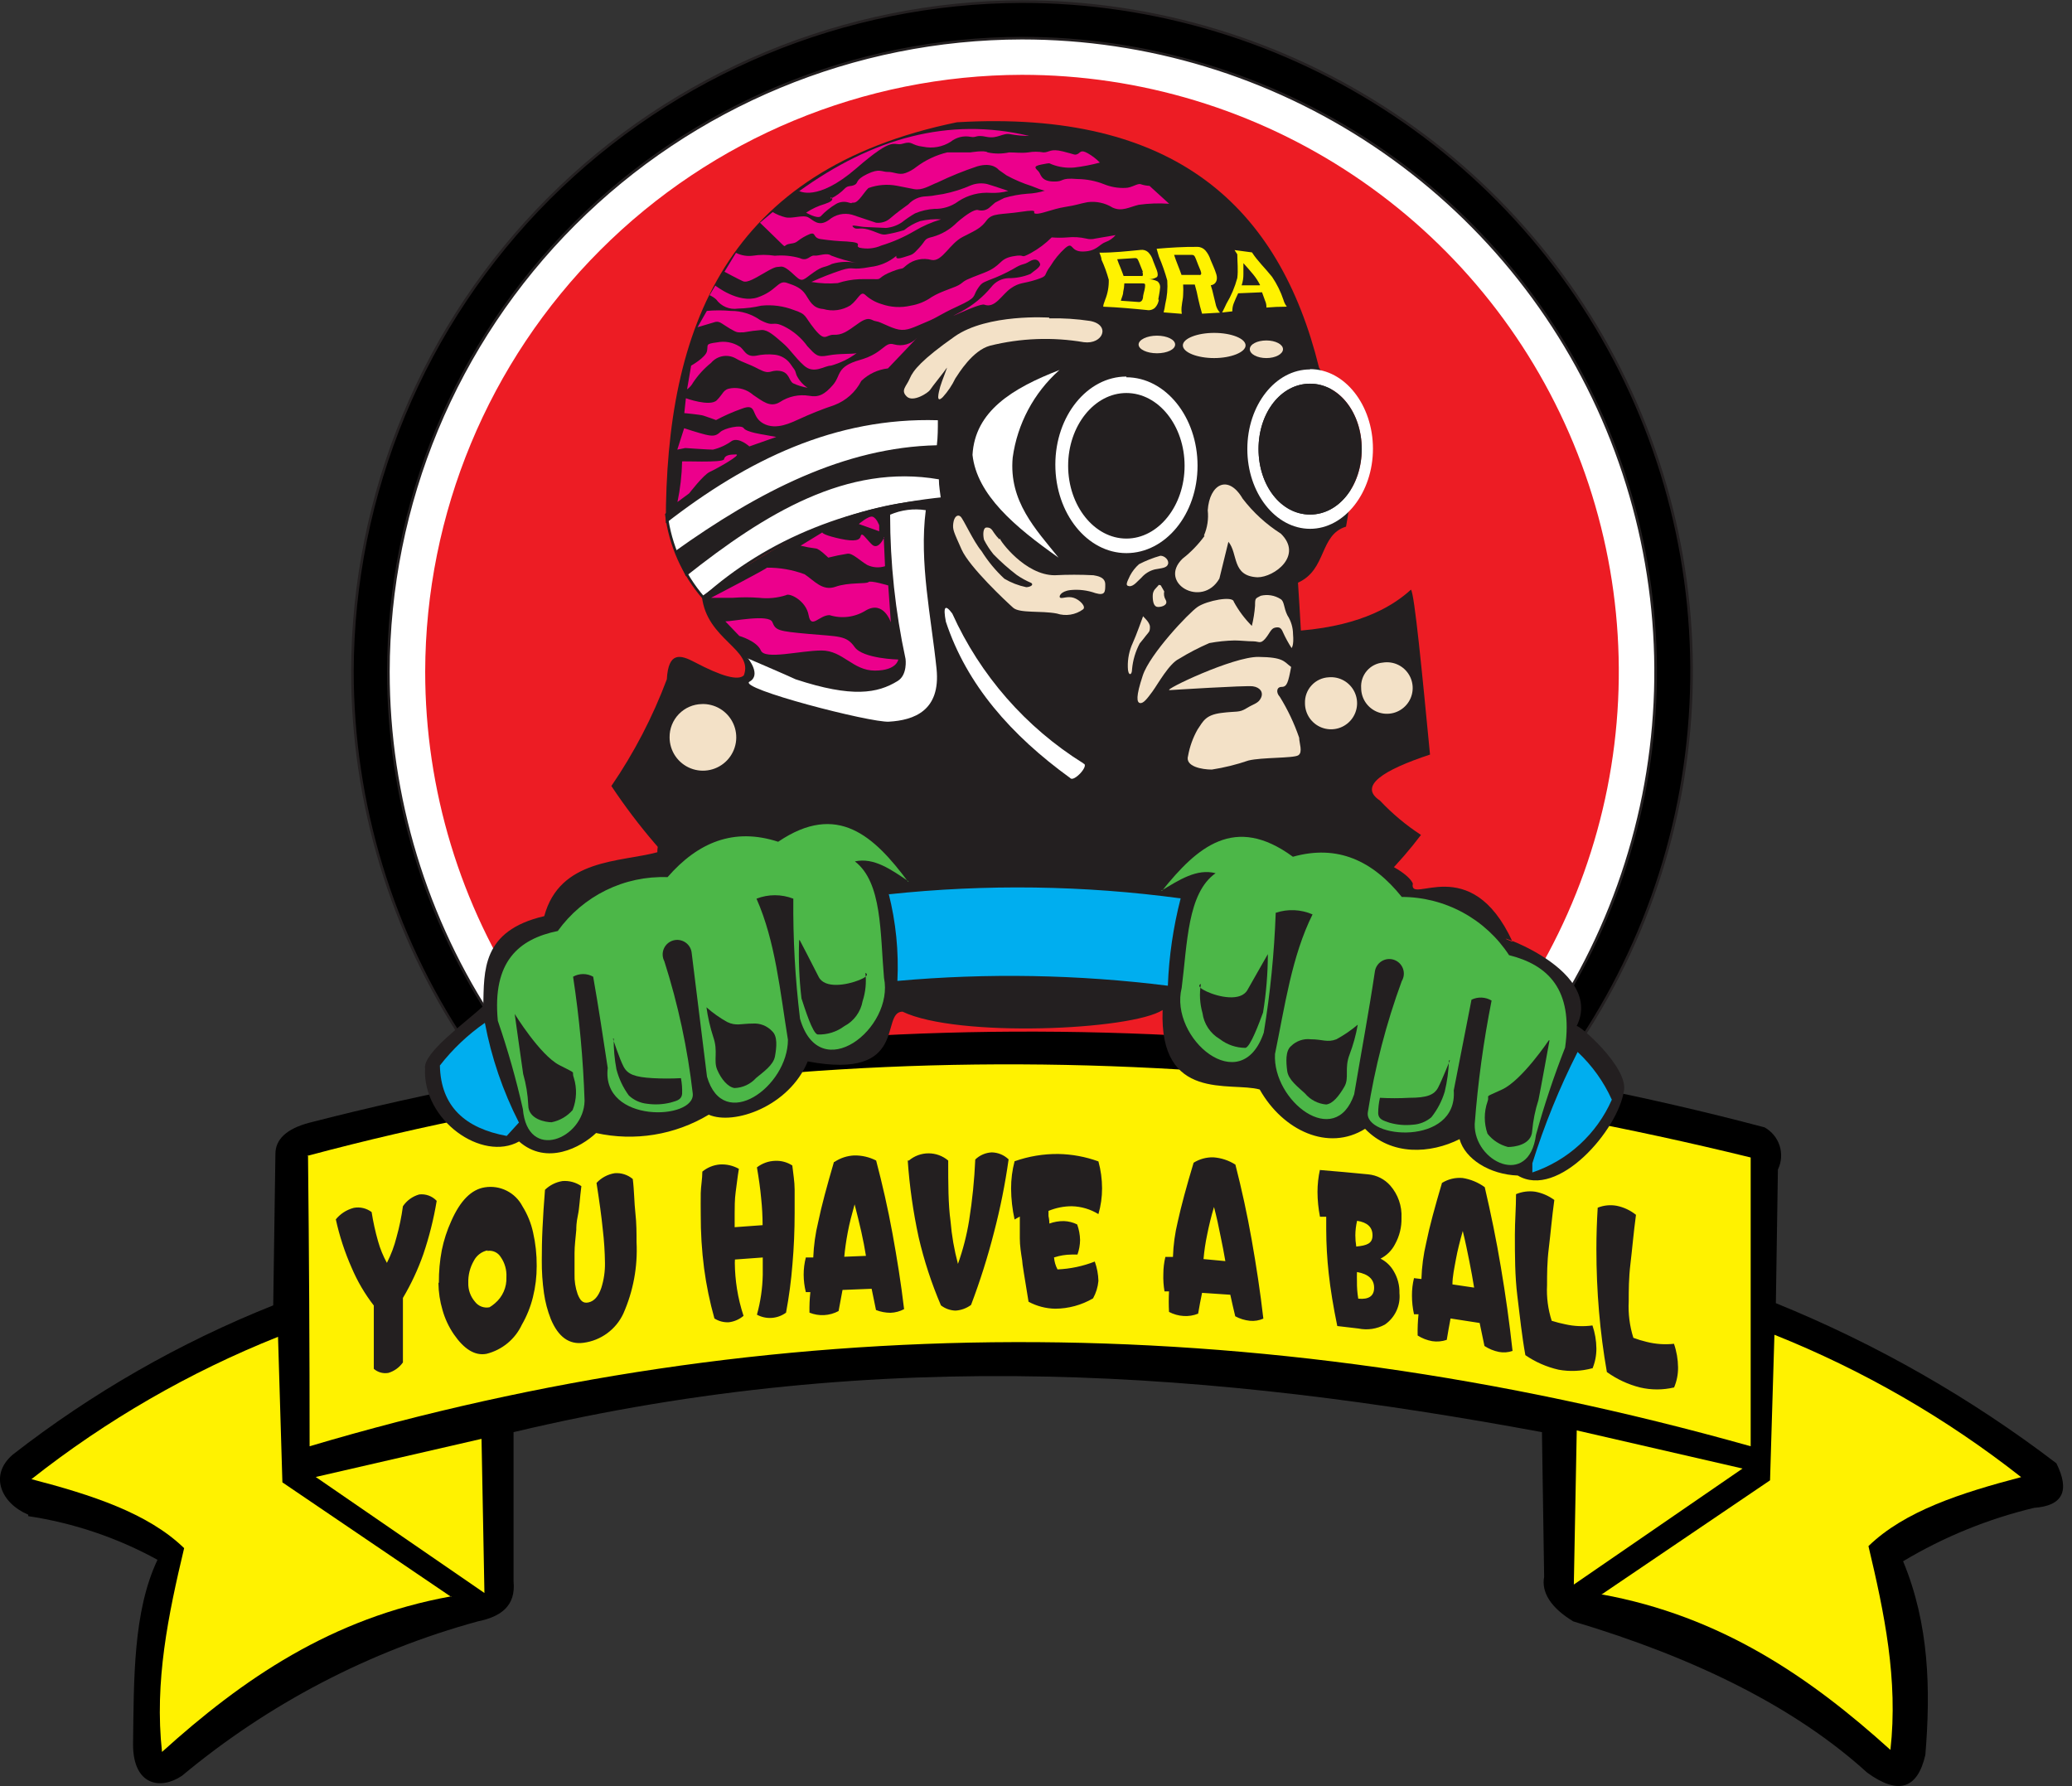 <svg xmlns="http://www.w3.org/2000/svg" width="174" height="150" viewBox="0 0 174 150" fill="none"><rect x="0" y="0" width="174" height="150" fill="#333333" stroke="none"/><g clip-path="url(#clip0_81_550)"><path d="M85.824 0.135C96.946 0.135 107.817 3.432 117.064 9.611C126.311 15.79 133.518 24.572 137.774 34.846C142.03 45.121 143.144 56.427 140.974 67.335C138.804 78.242 133.449 88.261 125.585 96.125C117.721 103.989 107.702 109.345 96.794 111.514C85.887 113.684 74.581 112.57 64.306 108.315C54.031 104.059 45.249 96.851 39.071 87.605C32.892 78.358 29.594 67.486 29.594 56.365C29.636 41.464 35.574 27.186 46.11 16.65C56.646 6.114 70.924 0.176 85.824 0.135ZM85.824 3.203C96.349 3.203 106.636 6.323 115.387 12.17C124.137 18.017 130.957 26.328 134.985 36.051C139.012 45.774 140.066 56.473 138.013 66.794C135.96 77.116 130.892 86.598 123.45 94.039C116.008 101.481 106.527 106.549 96.205 108.602C85.883 110.655 75.184 109.601 65.462 105.574C55.739 101.547 47.428 94.726 41.581 85.976C35.734 77.225 32.614 66.938 32.614 56.414C32.639 42.309 38.254 28.79 48.227 18.816C58.201 8.843 71.72 3.229 85.824 3.203Z" fill="white"></path><path fill-rule="evenodd" clip-rule="evenodd" d="M85.824 0.135C96.946 0.135 107.817 3.432 117.064 9.611C126.311 15.79 133.518 24.572 137.774 34.846C142.03 45.121 143.144 56.427 140.974 67.335C138.804 78.242 133.449 88.261 125.585 96.125C117.721 103.989 107.702 109.345 96.794 111.514C85.887 113.684 74.581 112.57 64.306 108.315C54.031 104.059 45.249 96.851 39.071 87.605C32.892 78.358 29.594 67.486 29.594 56.365C29.636 41.464 35.574 27.186 46.11 16.65C56.646 6.114 70.924 0.176 85.824 0.135ZM85.824 3.203C96.349 3.203 106.636 6.323 115.387 12.17C124.137 18.017 130.957 26.328 134.985 36.051C139.012 45.774 140.066 56.473 138.013 66.794C135.96 77.116 130.892 86.598 123.45 94.039C116.008 101.481 106.527 106.549 96.205 108.602C85.883 110.655 75.184 109.601 65.462 105.574C55.739 101.547 47.428 94.726 41.581 85.976C35.734 77.225 32.614 66.938 32.614 56.414C32.639 42.309 38.254 28.79 48.227 18.816C58.201 8.843 71.72 3.229 85.824 3.203Z" fill="black" stroke="#231F20" stroke-width="0.22" stroke-miterlimit="10"></path><path fill-rule="evenodd" clip-rule="evenodd" d="M85.824 6.283C95.737 6.283 105.427 9.223 113.669 14.73C121.91 20.237 128.334 28.064 132.127 37.222C135.921 46.38 136.913 56.457 134.979 66.179C133.046 75.901 128.272 84.831 121.263 91.84C114.254 98.849 105.324 103.623 95.602 105.557C85.88 107.49 75.803 106.498 66.645 102.705C57.487 98.911 49.66 92.487 44.153 84.246C38.646 76.004 35.706 66.314 35.706 56.401C35.735 43.118 41.025 30.387 50.418 20.995C59.81 11.602 72.541 6.312 85.824 6.283Z" fill="#ED1C24"></path><path fill-rule="evenodd" clip-rule="evenodd" d="M2.372 127.202C0.11 126.261 -0.953 123.89 1.076 122.154C7.738 116.967 15.101 112.749 22.944 109.624L23.128 96.912C23.128 95.689 24.044 94.809 25.939 94.296C66.046 83.954 108.137 84.084 148.179 94.674C148.784 95.009 149.239 95.563 149.448 96.223C149.657 96.882 149.605 97.597 149.303 98.219L149.132 109.441C157.547 112.856 165.468 117.378 172.688 122.887C173.845 125.21 173.221 126.457 170.817 126.628C166.944 127.556 163.234 129.069 159.816 131.114C162.004 136.383 162.138 141.859 161.686 147.372C161.026 150.257 159.4 150.758 156.797 148.863C150.782 143.399 142.421 139.243 132.116 136.163C130.234 135.026 129.427 133.718 129.672 132.422L129.488 120.271C102.339 115.247 74.334 112.852 43.126 120.271V132.789C43.334 134.855 42.075 135.771 40.131 136.163C31.015 138.657 22.54 143.08 15.28 149.132C13.459 150.355 11.185 149.927 11.173 146.516C11.246 140.954 11.173 135.331 13.226 130.992C9.853 129.139 6.178 127.897 2.372 127.325" fill="black"></path><path fill-rule="evenodd" clip-rule="evenodd" d="M132.41 120.125L146.333 123.327L132.165 133.07" fill="#FFF200"></path><path fill-rule="evenodd" clip-rule="evenodd" d="M134.463 133.926L148.643 124.318L149.01 112.094C156.452 115.068 163.429 119.094 169.729 124.049C164.705 125.369 159.95 126.885 156.907 129.843C158.239 135.441 159.412 141.064 158.752 146.956C151.993 140.844 144.511 135.71 134.463 133.889" fill="#FFF200"></path><path fill-rule="evenodd" clip-rule="evenodd" d="M40.437 120.834L26.514 124.036L40.681 133.779" fill="#FFF200"></path><path fill-rule="evenodd" clip-rule="evenodd" d="M37.894 134.109L23.715 124.489L23.348 112.265C15.906 115.232 8.931 119.259 2.64 124.22C7.652 125.528 12.419 127.056 15.463 130.014C14.131 135.613 12.957 141.223 13.605 147.127C20.365 141.015 27.846 135.869 37.894 134.06" fill="#FFF200"></path><path fill-rule="evenodd" clip-rule="evenodd" d="M25.805 97.07C65.239 86.521 105.7 87.083 147.017 97.205V121.457C104.943 109.612 64.64 109.979 26 121.457C26 113.308 25.956 105.159 25.866 97.009" fill="#FFF200"></path><path fill-rule="evenodd" clip-rule="evenodd" d="M114.001 36.892C114.257 39.08 113.793 41.048 112.693 41.892L112.142 40.082L111.336 32.638C112.115 33.05 112.771 33.66 113.239 34.407C113.707 35.154 113.97 36.011 114.001 36.892Z" fill="#231F20"></path><path fill-rule="evenodd" clip-rule="evenodd" d="M80.067 33.885C71.254 34.227 63.051 36.672 55.961 43.212C56.285 45.799 57.37 48.233 59.078 50.204C64.522 45.314 71.518 42.507 80.067 41.781V33.885Z" fill="white"></path><path d="M80.067 33.885C71.254 34.227 63.051 36.672 55.961 43.212C56.285 45.799 57.37 48.233 59.078 50.204C64.522 45.314 71.518 42.507 80.067 41.781V33.885Z" stroke="#231F20" stroke-width="0.22" stroke-miterlimit="10"></path><path fill-rule="evenodd" clip-rule="evenodd" d="M110.761 30.841C107.436 17.395 98.708 9.192 80.36 10.268C60.985 14.253 55.912 27.48 55.912 43.945C62.758 38.615 70.141 35.034 78.759 35.291C78.759 36 78.759 36.696 78.673 37.393C70.899 37.564 63.687 41.292 56.67 46.304L57.599 48.395C64.286 43.09 71.143 38.921 78.844 40.254C78.844 40.816 78.954 41.366 79.016 41.928C71.583 42.148 65.093 45.595 58.944 50.082C59.335 53.749 63.308 54.507 62.464 56.719C61.984 57.175 60.614 56.809 58.357 55.619C57.135 54.971 56.132 54.702 55.998 57.049C54.812 60.212 53.248 63.221 51.341 66.009C69.677 93.538 104.723 89.406 119.33 70.117C118.07 69.296 116.912 68.328 115.883 67.232C114.037 66.009 116.164 64.665 120.088 63.369C119.44 56.646 118.78 49.813 118.487 49.519C117.142 50.742 114.538 52.502 109.245 52.954C109.172 51.609 109.086 50.265 109.001 48.932C111.446 47.832 110.773 44.923 113.035 44.226C113.915 39.581 113.597 35.071 110.761 30.866" fill="#231F20"></path><path fill-rule="evenodd" clip-rule="evenodd" d="M101.153 45.009C100.63 45.727 100.008 46.369 99.307 46.916C97.205 48.957 100.945 51.121 102.4 48.59C102.657 47.563 102.901 46.524 103.158 45.498C103.989 46.5 103.415 48.383 105.603 48.48C107.008 48.48 109.453 46.659 107.559 44.813C106.328 44.03 105.244 43.037 104.356 41.879C103.133 39.789 101.569 40.657 101.422 42.857C101.502 43.578 101.393 44.307 101.104 44.972" fill="#F3E1C7"></path><path fill-rule="evenodd" clip-rule="evenodd" d="M105.126 52.563C104.526 51.963 104.015 51.279 103.61 50.534C103.537 50.008 101.337 50.448 100.579 50.962C99.821 51.475 96.569 54.922 95.97 56.719C95.371 58.516 95.457 58.993 95.738 59.042C96.019 59.091 96.337 58.675 96.777 58.076C97.217 57.477 98.171 55.729 99.014 55.326C99.829 54.825 100.679 54.384 101.557 54.005C102.254 53.874 102.962 53.801 103.671 53.785C104.16 53.785 104.759 53.859 105.236 53.859C105.713 53.859 105.835 54.103 106.226 53.663C106.617 53.223 106.715 52.783 107.07 52.71C107.424 52.636 107.583 52.71 107.742 53.101C107.949 53.558 108.19 54 108.463 54.421C108.463 54.421 108.671 54.225 108.585 53.26C108.582 52.695 108.416 52.144 108.109 51.671C107.791 51.023 107.864 50.509 107.546 50.314C107.301 50.156 107.026 50.049 106.738 50.001C106.45 49.953 106.155 49.963 105.872 50.033C105.432 50.277 105.395 50.192 105.395 50.864C105.353 51.437 105.263 52.005 105.126 52.563Z" fill="#F3E1C7"></path><path fill-rule="evenodd" clip-rule="evenodd" d="M111.592 56.878C112.032 56.841 112.472 56.938 112.855 57.155C113.239 57.373 113.547 57.701 113.741 58.097C113.935 58.493 114.005 58.938 113.941 59.374C113.877 59.81 113.684 60.217 113.385 60.541C113.086 60.865 112.697 61.092 112.267 61.191C111.838 61.29 111.388 61.257 110.978 61.096C110.567 60.935 110.215 60.654 109.967 60.29C109.719 59.925 109.587 59.495 109.588 59.054C109.568 58.5 109.767 57.961 110.143 57.554C110.518 57.146 111.039 56.904 111.592 56.878Z" fill="#F3E1C7"></path><path fill-rule="evenodd" clip-rule="evenodd" d="M116.127 55.644C116.564 55.574 117.012 55.639 117.411 55.831C117.809 56.024 118.139 56.334 118.356 56.719C118.573 57.105 118.666 57.548 118.623 57.989C118.581 58.429 118.404 58.846 118.117 59.182C117.83 59.519 117.447 59.76 117.019 59.873C116.591 59.985 116.139 59.963 115.724 59.811C115.308 59.658 114.95 59.382 114.696 59.019C114.443 58.657 114.307 58.225 114.306 57.783C114.269 57.258 114.439 56.741 114.779 56.341C115.12 55.941 115.604 55.69 116.127 55.644Z" fill="#F3E1C7"></path><path fill-rule="evenodd" clip-rule="evenodd" d="M98.207 57.954C97.669 57.954 103.537 55.142 105.676 55.167C107.815 55.191 107.803 55.558 108.426 56.01C108.182 57.318 108.072 57.685 107.632 57.685C107.192 57.685 107.143 58.161 107.473 58.516C108.142 59.596 108.687 60.748 109.099 61.951C109.099 62.391 109.429 63.173 109.025 63.43C108.622 63.687 105.957 63.589 104.833 63.87C103.834 64.213 102.807 64.466 101.764 64.628C100.97 64.628 99.491 64.383 99.772 63.467C99.912 62.694 100.18 61.95 100.566 61.266C101.043 60.557 101.239 60.044 102.559 59.873C103.879 59.702 104.038 59.873 104.674 59.482C105.309 59.09 105.676 59.078 105.896 58.602C106.116 58.125 105.81 57.721 105.211 57.636C104.612 57.55 98.268 57.954 98.268 57.954" fill="#F3E1C7"></path><path fill-rule="evenodd" clip-rule="evenodd" d="M90.971 64.102C86.14 61.09 82.312 56.712 79.969 51.524C79.37 50.717 79.187 50.937 79.431 52.209C81.179 57.502 84.908 61.743 89.871 65.337C90.164 65.74 91.57 64.2 90.946 64.115" fill="white"></path><path fill-rule="evenodd" clip-rule="evenodd" d="M95.652 47.38C95.343 47.653 95.086 47.98 94.894 48.346C94.662 48.859 94.454 49.177 94.821 49.226C95.188 49.275 95.542 48.786 95.86 48.505C96.153 48.169 96.541 47.93 96.972 47.82C97.535 47.71 97.975 47.71 98.085 47.38C98.195 47.05 97.816 46.671 97.449 46.671C96.828 46.845 96.225 47.083 95.652 47.38Z" fill="#F3E1C7"></path><path fill-rule="evenodd" clip-rule="evenodd" d="M95.995 51.744C95.995 51.744 95.383 53.455 95.127 53.993C94.833 54.628 94.691 55.323 94.711 56.022C94.711 56.792 95.066 56.756 95.066 56.206C95.134 55.444 95.354 54.705 95.713 54.03C95.933 53.773 96.031 53.639 96.251 53.358C96.471 53.076 96.569 53.064 96.569 52.649C96.569 52.233 95.97 51.781 95.995 51.744Z" fill="#F3E1C7"></path><path fill-rule="evenodd" clip-rule="evenodd" d="M97.315 49.116C97.095 49.409 96.802 49.532 96.802 50.045C96.802 50.558 96.899 50.974 97.254 50.974C97.608 50.974 98.122 50.791 97.889 50.375C97.759 50.163 97.715 49.909 97.767 49.666L97.474 49.153" fill="#F3E1C7"></path><path fill-rule="evenodd" clip-rule="evenodd" d="M83.966 45.229C83.966 45.388 86.069 48.309 88.575 48.309C89.658 48.252 90.743 48.252 91.826 48.309C92.169 48.37 92.816 48.468 92.816 49.079C92.816 49.69 92.816 50.045 91.997 49.813C91.321 49.57 90.598 49.482 89.883 49.556C89.051 49.654 88.868 50.13 89.051 50.204C89.235 50.277 89.663 50.045 90.164 50.204C90.665 50.363 91.227 50.937 90.958 51.169C90.645 51.401 90.28 51.553 89.895 51.615C89.51 51.677 89.116 51.645 88.746 51.524C87.413 51.267 85.629 51.524 85.079 51.035C84.529 50.546 81.412 47.637 80.751 46.145C80.091 44.654 79.981 44.483 80.055 43.933C80.128 43.383 80.421 43.163 80.666 43.383C80.91 43.603 81.742 45.473 82.426 46.28C82.961 47.135 83.606 47.916 84.345 48.602C84.913 48.938 85.533 49.178 86.179 49.311C86.436 49.311 86.851 49.153 86.607 48.957C86.177 48.776 85.767 48.551 85.384 48.285C84.691 47.755 84.037 47.175 83.428 46.549C83.121 46.17 82.855 45.761 82.634 45.326C82.536 44.935 82.536 44.3 82.854 44.3C83.172 44.3 83.269 44.422 83.477 44.752C83.609 44.943 83.756 45.123 83.917 45.29" fill="#F3E1C7"></path><path fill-rule="evenodd" clip-rule="evenodd" d="M58.883 59.127C59.442 59.098 59.997 59.237 60.476 59.526C60.955 59.815 61.337 60.242 61.571 60.75C61.806 61.258 61.883 61.825 61.792 62.377C61.701 62.929 61.446 63.442 61.061 63.848C60.676 64.254 60.178 64.536 59.632 64.656C59.085 64.777 58.515 64.731 57.995 64.524C57.475 64.317 57.029 63.959 56.714 63.496C56.4 63.033 56.231 62.486 56.23 61.926C56.22 61.196 56.501 60.491 57.009 59.967C57.518 59.442 58.213 59.14 58.944 59.127" fill="#F3E1C7"></path><path fill-rule="evenodd" clip-rule="evenodd" d="M87.915 31.244C91.506 30.91 95.123 30.988 98.696 31.477C99.295 31.648 99.576 32.369 99.185 34.313C98.427 41.879 95.31 44.935 90.225 44.251L87.915 31.244Z" fill="#231F20"></path><path fill-rule="evenodd" clip-rule="evenodd" d="M67.085 16.026C67.085 16.026 68.601 17.004 71.901 14.143C75.202 11.283 74.957 12.322 75.813 12.065C76.669 11.808 76.461 12.2 77.524 12.322C78.319 12.49 79.148 12.341 79.835 11.906C80.067 11.72 80.337 11.586 80.626 11.514C80.915 11.442 81.217 11.434 81.509 11.491C82.035 11.588 81.9 11.295 82.842 11.491C83.783 11.686 84.199 11.136 84.847 11.271C85.371 11.367 85.903 11.416 86.436 11.417C79.651 9.791 73.234 11.625 67.085 16.075" fill="#EC008C"></path><path fill-rule="evenodd" clip-rule="evenodd" d="M69.762 16.686C70.219 16.463 70.633 16.161 70.984 15.793C71.278 15.549 71.412 15.695 71.767 15.524C72.121 15.353 71.767 15.133 72.818 14.62C73.869 14.106 74.04 14.449 74.554 14.437C75.067 14.424 75.483 14.73 76.033 14.534C76.365 14.416 76.675 14.242 76.95 14.021C77.721 13.441 78.603 13.025 79.541 12.799C80.421 12.799 81.485 12.799 81.485 12.799C81.485 12.799 82.707 12.591 82.939 12.799C83.532 12.927 84.144 12.927 84.737 12.799C85.348 12.799 85.763 12.872 86.338 12.799C86.766 12.723 87.205 12.723 87.633 12.799C88.123 12.799 88.196 12.456 89.247 12.713C90.298 12.97 90.213 13.043 90.469 12.945C90.726 12.847 90.726 12.517 91.35 12.872C91.723 13.084 92.064 13.347 92.364 13.654C91.654 13.845 90.931 13.983 90.201 14.07C89.574 14.125 88.943 14.037 88.355 13.813C88.013 13.691 88.281 13.666 87.475 13.813C86.668 13.96 86.986 14.155 87.206 14.388C87.426 14.62 87.389 15.207 88.428 15.243C89.467 15.28 88.905 14.901 90.494 15.035C91.269 15.044 92.036 15.197 92.755 15.488C93.311 15.707 93.907 15.807 94.503 15.781C95.041 15.781 95.555 15.353 95.811 15.476C96.045 15.552 96.287 15.597 96.533 15.61L98.183 17.113C97.331 17.053 96.474 17.081 95.628 17.199C94.846 17.382 94.21 17.798 93.428 17.431C92.8 17.042 92.057 16.882 91.325 16.979C90.506 17.138 90.506 17.211 89.43 17.382C88.355 17.554 87.438 17.994 86.986 17.945C86.533 17.896 87.475 17.529 85.763 17.786C84.052 18.043 83.319 17.871 82.854 18.507C82.389 19.143 81.998 19.314 80.862 19.888C79.725 20.463 79.126 22.003 78.233 21.832C77.876 21.733 77.5 21.72 77.137 21.795C76.773 21.869 76.433 22.028 76.143 22.26C75.581 22.749 76.021 22.37 74.921 22.798C73.82 23.226 74.004 23.458 73.625 23.445C73.246 23.433 72.745 23.445 72.17 23.445C71.551 23.473 70.938 23.584 70.349 23.776C69.61 23.836 68.867 23.803 68.136 23.678C68.957 23.303 69.798 22.973 70.654 22.688C71.779 22.333 71.376 22.749 73.099 22.419C73.905 22.327 74.667 22 75.287 21.477C75.287 21.477 75.08 21.869 75.862 21.612C76.644 21.355 76.595 21.465 77.207 20.793C77.818 20.121 77.561 20.072 78.331 19.888C79.11 19.666 79.818 19.245 80.385 18.666C81.118 18.03 81.839 17.554 82.133 17.639C82.309 17.691 82.497 17.695 82.675 17.65C82.854 17.605 83.017 17.512 83.147 17.382C83.502 17.065 83.587 17.003 83.587 17.003L84.333 16.625C84.963 16.439 85.61 16.32 86.264 16.27C86.78 16.25 87.29 16.159 87.78 16.001C87.78 16.001 87.78 16.099 86.619 15.622C85.895 15.392 85.195 15.093 84.529 14.73L83.869 14.265C83.869 14.265 83.38 13.581 82.059 13.972C80.936 14.346 79.838 14.791 78.771 15.304C78.025 15.598 77.463 16.013 76.742 15.879L75.312 15.598C74.514 15.448 73.691 15.516 72.928 15.793C72.574 16.111 72.097 17.016 71.706 17.016C71.315 17.016 71.706 17.126 71.29 17.016C71.113 16.958 70.926 16.938 70.741 16.957C70.555 16.976 70.376 17.033 70.214 17.126C69.736 17.41 69.3 17.759 68.919 18.165C68.638 18.409 67.696 17.859 67.696 17.859C68.182 17.536 68.713 17.289 69.273 17.126C70.275 16.796 69.762 16.551 69.762 16.551" fill="#EC008C"></path><path fill-rule="evenodd" clip-rule="evenodd" d="M64.885 17.81C65.22 18.009 65.582 18.158 65.96 18.25C66.523 18.385 67.427 18.018 67.867 18.25C68.308 18.483 68.735 19.094 69.615 18.47C69.877 18.245 70.19 18.087 70.526 18.01C70.863 17.934 71.213 17.941 71.547 18.03L73.564 18.703C73.784 18.729 74.007 18.708 74.218 18.64C74.429 18.573 74.623 18.461 74.786 18.311C75.397 17.786 75.715 17.578 76.278 17.163C76.468 16.956 76.698 16.79 76.955 16.674C77.211 16.559 77.488 16.496 77.769 16.49C78.649 16.417 77.879 16.49 79.199 16.295C80.015 16.134 80.81 15.884 81.57 15.549C81.988 15.392 82.442 15.358 82.878 15.451C83.477 15.622 84.675 16.038 84.675 16.038C84.197 16.165 83.703 16.218 83.209 16.197C82.252 16.126 81.299 16.371 80.495 16.893C79.911 17.332 79.196 17.56 78.466 17.541C77.906 17.574 77.356 17.702 76.84 17.92C76.452 18.146 76.08 18.4 75.727 18.678C75.329 18.942 74.871 19.102 74.395 19.143L72.794 19.069C72.183 19.069 71.364 18.788 71.645 19.069C71.926 19.351 72.146 19.069 72.867 19.265C73.588 19.461 73.979 19.754 74.371 19.693C74.896 19.608 75.415 19.485 75.923 19.326C76.325 18.999 76.78 18.743 77.268 18.568C77.844 18.434 78.437 18.385 79.028 18.422C78.244 18.653 77.493 18.981 76.791 19.399C75.914 19.916 74.978 20.326 74.004 20.622C73.435 20.872 72.802 20.936 72.195 20.805C71.681 20.634 72.684 20.39 71.119 20.28C70.395 20.255 69.672 20.189 68.955 20.084C68.124 19.986 68.662 19.302 67.733 19.778C66.804 20.255 67.048 20.377 66.388 20.463C65.728 20.549 66.058 20.878 65.63 20.463C65.203 20.047 64.653 19.509 64.653 19.509L63.821 18.703" fill="#EC008C"></path><path fill-rule="evenodd" clip-rule="evenodd" d="M61.804 21.233C62.235 21.45 62.719 21.535 63.198 21.477C63.818 21.38 64.448 21.38 65.068 21.477C65.771 21.415 66.479 21.481 67.158 21.673C67.819 21.991 68.014 21.416 68.381 21.465C68.748 21.514 69.432 21.184 69.799 21.465C70.518 21.736 71.258 21.949 72.011 22.101C71.305 21.935 70.568 21.956 69.872 22.162C69.114 22.541 69.175 22.284 68.332 22.871C67.488 23.458 67.403 23.751 66.828 23.213C66.254 22.675 65.85 22.333 65.533 22.394C65.215 22.455 65.239 22.309 64.31 22.847C63.381 23.384 62.758 23.776 62.391 23.617C62.024 23.458 60.839 22.822 60.839 22.822" fill="#EC008C"></path><path fill-rule="evenodd" clip-rule="evenodd" d="M60.069 23.983C60.069 23.983 62.024 25.524 63.626 24.974C65.227 24.424 65.325 23.507 66.07 23.751C66.816 23.996 67.293 24.203 67.647 24.729C68.002 25.255 68.234 25.89 69.139 25.951C69.518 26.062 69.916 26.093 70.308 26.04C70.7 25.987 71.076 25.853 71.412 25.646C72.097 25.12 72.256 24.424 72.635 24.741C73.031 25.111 73.508 25.383 74.028 25.536C74.814 25.814 75.662 25.86 76.473 25.67C77.107 25.566 77.709 25.32 78.233 24.949C79.113 24.399 80.275 24.154 80.678 23.837C81.082 23.519 81.045 23.519 82.609 22.92C84.174 22.321 83.832 21.759 85.054 21.526C86.277 21.294 85.531 21.795 86.558 21.258C87.204 20.903 87.797 20.458 88.318 19.937C88.761 19.973 89.207 19.973 89.65 19.937C90.174 19.884 90.703 19.917 91.215 20.035C91.468 20.101 91.733 20.101 91.985 20.035L93.684 19.742C93.461 20.009 93.17 20.212 92.841 20.328C92.291 20.524 92.108 21.099 90.958 21.123C89.809 21.148 90.176 20.218 89.443 20.842C88.965 21.277 88.553 21.78 88.22 22.333C87.56 23.189 88.098 23.14 86.998 23.494C85.898 23.849 85.641 23.69 84.883 24.216C84.125 24.741 83.563 25.927 82.658 25.585C82.231 25.426 78.649 27.247 80.715 26.172C81.684 25.654 82.544 24.952 83.245 24.106C83.414 23.884 83.63 23.702 83.877 23.573C84.124 23.444 84.397 23.371 84.675 23.36C85.312 23.368 85.944 23.247 86.533 23.006C86.729 22.822 87.438 22.419 87.34 22.15C87.242 21.881 86.998 21.624 86.436 21.966C85.873 22.309 85.934 22.064 85.103 22.578C84.45 22.947 83.767 23.262 83.062 23.519C82.548 23.751 82.438 23.715 82.059 24.314C81.68 24.912 82.059 24.974 80.434 25.719C78.808 26.465 78.857 26.599 77.793 27.039C76.73 27.48 76.18 27.809 75.471 27.675C74.762 27.541 73.979 27.027 73.564 26.978C73.148 26.929 73.026 26.477 72.06 27.174C71.094 27.871 70.703 28.14 70.019 28.115C69.334 28.091 69.322 28.775 68.405 27.638C67.489 26.502 67.794 26.416 66.669 26.037C65.799 25.699 64.86 25.573 63.931 25.67C63.29 25.819 62.634 25.901 61.975 25.915C61.629 25.969 61.273 25.926 60.95 25.79C60.626 25.654 60.346 25.43 60.142 25.145C59.978 24.999 59.792 24.88 59.592 24.79" fill="#EC008C"></path><path fill-rule="evenodd" clip-rule="evenodd" d="M59.359 26.11C60.031 26.05 60.706 26.05 61.376 26.11C62.25 26.104 63.105 26.369 63.821 26.868C65.117 27.553 64.75 26.868 65.887 27.431C66.65 27.819 67.308 28.385 67.806 29.081C68.491 29.814 68.638 30.034 69.554 29.851C70.471 29.668 71.669 29.753 71.938 29.655C71.288 30.137 70.554 30.493 69.774 30.707C69.236 30.707 68.356 31.452 67.525 30.707C66.694 29.961 66.413 29.386 65.728 28.8C65.044 28.213 64.506 27.7 63.968 27.712C63.464 27.75 62.962 27.816 62.464 27.907C61.926 27.907 61.963 27.993 61.242 27.565C60.521 27.137 60.411 26.893 59.897 27.088L58.577 27.48" fill="#EC008C"></path><path fill-rule="evenodd" clip-rule="evenodd" d="M58.039 30.707C58.039 30.707 59.262 30.022 59.372 29.484C59.482 28.946 59.188 28.885 60.227 28.751C60.862 28.624 61.522 28.742 62.073 29.081C62.477 29.276 62.587 30.022 63.479 29.875C64.004 29.759 64.545 29.73 65.08 29.79C65.338 29.822 65.586 29.907 65.809 30.04C66.032 30.172 66.225 30.349 66.376 30.56C66.718 31.086 66.731 30.939 66.889 31.501C67.095 31.935 67.416 32.303 67.818 32.565C67.395 32.496 66.984 32.368 66.596 32.186C66.229 31.953 66.303 31.257 65.471 31.147C64.64 31.037 64.726 31.526 63.723 31C62.721 30.474 62.501 30.511 61.755 30.083C61.422 29.904 61.037 29.846 60.665 29.917C60.294 29.988 59.958 30.185 59.714 30.474C59.126 30.947 58.615 31.508 58.198 32.137C58.076 32.36 57.905 32.552 57.697 32.699" fill="#EC008C"></path><path fill-rule="evenodd" clip-rule="evenodd" d="M57.599 33.445C57.599 33.445 59.616 34.178 60.191 33.616C60.765 33.054 60.704 32.687 61.413 32.601C61.741 32.56 62.074 32.589 62.39 32.685C62.706 32.782 62.998 32.945 63.247 33.164C64.017 33.665 64.665 34.276 65.496 33.763C66.216 33.288 67.089 33.1 67.941 33.237C68.735 33.384 69.237 33.151 69.945 32.332C70.654 31.513 70.19 30.804 72.207 30.23C74.224 29.655 74.26 28.665 75.079 28.922C75.421 29.016 75.782 29.015 76.122 28.918C76.463 28.821 76.77 28.632 77.011 28.372L74.566 30.939C73.725 31.034 72.939 31.403 72.329 31.99C71.854 32.924 71.047 33.647 70.068 34.019C69.027 34.37 68.007 34.778 67.012 35.242C66.535 35.437 65.19 36.183 64.09 35.559C62.99 34.936 63.662 33.787 62.257 34.337C61.525 34.598 60.814 34.912 60.13 35.278C60.13 35.278 59.347 34.985 59.054 34.899C58.761 34.814 57.465 34.692 57.465 34.692" fill="#EC008C"></path><path fill-rule="evenodd" clip-rule="evenodd" d="M105.823 23.947C105.662 23.624 105.465 23.32 105.236 23.042C104.979 22.724 104.698 22.419 104.417 22.101C104.417 22.394 104.417 22.7 104.417 23.006C104.422 23.329 104.373 23.652 104.27 23.959H105.762M107.999 25.756C107.444 25.756 106.894 25.78 106.348 25.829C106.348 25.829 106.348 25.768 106.348 25.719C106.343 25.559 106.305 25.401 106.238 25.255L105.982 24.546L103.977 24.631C103.842 24.912 103.72 25.181 103.61 25.462C103.523 25.68 103.481 25.913 103.488 26.147L102.632 26.245C102.779 25.951 102.901 25.707 102.987 25.511C103.392 24.836 103.7 24.108 103.904 23.348C103.989 22.663 103.904 22.003 103.904 21.355L103.671 21.001L105.138 21.196C105.59 21.905 106.263 22.541 106.825 23.25C107.23 23.847 107.551 24.497 107.779 25.181C107.834 25.386 107.93 25.577 108.06 25.744L107.999 25.756ZM100.823 22.736C100.689 22.419 100.554 22.089 100.432 21.759C100.31 21.429 100.224 21.404 100.065 21.404H98.598C98.684 21.685 98.794 21.966 98.904 22.248C99.014 22.529 99.124 22.81 99.222 23.091H100.713C100.872 23.116 100.921 22.993 100.823 22.736ZM102.449 26.257L100.945 26.343C100.823 25.927 100.713 25.511 100.628 25.12C100.552 24.708 100.454 24.3 100.334 23.898H99.356C99.374 24.187 99.374 24.477 99.356 24.766C99.356 25.059 99.271 25.34 99.246 25.634C99.205 25.872 99.205 26.116 99.246 26.355L97.718 26.233C97.777 26.007 97.822 25.779 97.853 25.548C98.013 24.897 98.07 24.225 98.024 23.555C97.835 22.877 97.603 22.211 97.327 21.563C97.254 21.355 97.205 21.123 97.132 20.891C98.268 20.793 99.417 20.72 100.566 20.732C100.695 20.734 100.821 20.764 100.937 20.818C101.053 20.873 101.156 20.952 101.239 21.05C101.426 21.273 101.567 21.53 101.654 21.808C101.813 22.199 102.009 22.59 102.143 23.03C102.278 23.47 102.143 23.886 101.679 23.959C101.772 24.24 101.849 24.525 101.911 24.815C101.984 25.108 102.046 25.389 102.119 25.67C102.185 25.888 102.297 26.088 102.449 26.257ZM95.983 25.035C95.983 24.741 96.117 24.436 96.154 24.13C96.19 23.825 96.154 23.8 95.934 23.8H94.418C94.409 24.047 94.376 24.293 94.32 24.533C94.32 24.766 94.186 25.01 94.124 25.255L95.677 25.365C95.836 25.34 95.934 25.242 95.983 25.022V25.035ZM95.983 22.846C95.873 22.565 95.75 22.284 95.64 21.991C95.53 21.698 95.457 21.673 95.31 21.673L93.819 21.771C93.892 22.003 93.99 22.235 94.088 22.468C94.186 22.7 94.271 22.944 94.357 23.177H95.873C95.97 23.226 96.019 23.054 95.934 22.834L95.983 22.846ZM97.315 25.169C97.281 25.421 97.17 25.656 96.997 25.841C96.906 25.925 96.797 25.986 96.678 26.02C96.559 26.054 96.434 26.06 96.312 26.037C95.09 25.915 93.868 25.805 92.645 25.756C92.645 25.548 92.755 25.365 92.804 25.181C93.022 24.646 93.126 24.072 93.11 23.494C92.954 22.916 92.749 22.352 92.499 21.808C92.499 21.624 92.401 21.429 92.328 21.221C93.55 21.221 94.638 21.099 95.787 20.988C95.898 20.973 96.011 20.981 96.118 21.012C96.226 21.044 96.326 21.098 96.41 21.172C96.609 21.367 96.752 21.612 96.826 21.881C96.924 22.162 97.046 22.419 97.144 22.688C97.242 22.957 97.254 23.177 97.144 23.274C96.923 23.407 96.667 23.467 96.41 23.445C96.686 23.443 96.958 23.506 97.205 23.629C97.29 23.701 97.354 23.795 97.391 23.9C97.427 24.005 97.435 24.119 97.413 24.228C97.388 24.546 97.315 24.851 97.266 25.157L97.315 25.169Z" fill="#FFF200"></path><path fill-rule="evenodd" clip-rule="evenodd" d="M101.96 27.956C103.415 27.956 104.6 28.433 104.6 29.007C104.6 29.582 103.378 30.071 101.96 30.071C100.542 30.071 99.332 29.594 99.332 29.007C99.332 28.421 100.554 27.956 101.96 27.956Z" fill="#F3E1C7"></path><path fill-rule="evenodd" clip-rule="evenodd" d="M101.3 28.592C101.728 28.592 102.082 28.787 102.082 29.032C102.082 29.276 101.728 29.472 101.3 29.472C100.872 29.472 100.53 29.276 100.53 29.032C100.53 28.787 100.872 28.592 101.3 28.592Z" fill="#F3E1C7"></path><path fill-rule="evenodd" clip-rule="evenodd" d="M103.097 28.555C103.525 28.555 103.879 28.751 103.879 28.995C103.879 29.24 103.525 29.435 103.097 29.435C102.669 29.435 102.314 29.227 102.314 28.995C102.314 28.763 102.669 28.555 103.097 28.555Z" fill="#F3E1C7"></path><path fill-rule="evenodd" clip-rule="evenodd" d="M106.348 28.592C107.118 28.592 107.742 28.922 107.742 29.325C107.742 29.729 107.118 30.071 106.348 30.071C105.578 30.071 104.955 29.741 104.955 29.325C104.955 28.91 105.578 28.592 106.348 28.592Z" fill="#F3E1C7"></path><path fill-rule="evenodd" clip-rule="evenodd" d="M88.11 26.673C88.11 26.673 82.927 26.318 80.165 28.262C77.402 30.205 76.681 31.11 76.4 31.782C76.118 32.455 75.605 32.772 76.143 33.298C76.681 33.824 77.964 32.98 78.111 32.736C78.258 32.491 79.333 31.171 79.492 30.914C79.651 30.658 79.077 32.027 78.954 32.479C78.832 32.931 78.563 33.946 79.174 33.347C79.599 32.879 79.953 32.352 80.226 31.782C80.519 31.342 81.668 29.435 83.135 29.032C85.715 28.39 88.399 28.291 91.019 28.738C92.633 28.946 93.293 27.284 91.545 26.954C90.409 26.783 89.259 26.709 88.11 26.734" fill="#F3E1C7"></path><path fill-rule="evenodd" clip-rule="evenodd" d="M97.156 28.189C97.999 28.189 98.684 28.518 98.684 28.934C98.684 29.35 97.999 29.668 97.156 29.668C96.312 29.668 95.616 29.337 95.616 28.934C95.616 28.531 96.312 28.189 97.156 28.189Z" fill="#F3E1C7"></path><path fill-rule="evenodd" clip-rule="evenodd" d="M94.589 33.005C97.29 33.005 99.478 35.755 99.478 39.117C99.478 42.478 97.278 45.229 94.589 45.229C91.9 45.229 89.699 42.478 89.699 39.117C89.699 35.755 91.9 33.005 94.589 33.005ZM94.589 31.684C97.877 31.684 100.566 35.022 100.566 39.105C100.566 43.187 97.877 46.451 94.589 46.451C91.301 46.451 88.624 43.114 88.624 39.019C88.624 34.924 91.313 31.623 94.589 31.623V31.684Z" fill="white"></path><path fill-rule="evenodd" clip-rule="evenodd" d="M88.942 31.098C86.811 33.001 85.429 35.602 85.042 38.432C84.712 42.099 86.973 44.446 88.893 46.83C85.225 44.251 82.035 41.549 81.668 38.2C81.876 34.533 85.005 32.601 89.003 31.061" fill="white"></path><path fill-rule="evenodd" clip-rule="evenodd" d="M57.453 35.963C57.453 35.963 58.675 36.366 59.249 36.501C59.824 36.635 60.117 36.635 60.472 36.293C60.826 35.951 62.257 35.633 62.464 35.963C62.672 36.293 64.127 36.501 64.127 36.501L65.19 36.696L62.929 37.491C62.929 37.491 62.061 36.696 61.462 37.026C60.985 37.372 60.445 37.621 59.873 37.76C59.469 37.76 57.55 37.625 57.55 37.625L56.878 37.76" fill="#EC008C"></path><path fill-rule="evenodd" clip-rule="evenodd" d="M57.281 38.762C57.086 38.689 60.741 38.897 60.802 38.567C60.863 38.237 61.266 38.163 61.804 38.163C62.342 38.163 60.142 39.386 59.604 39.63C59.066 39.875 57.88 41.427 57.88 41.427L56.89 42.16C57.126 41.042 57.257 39.905 57.281 38.762Z" fill="#EC008C"></path><path fill-rule="evenodd" clip-rule="evenodd" d="M62.807 55.277C62.807 55.277 63.968 56.682 62.941 57.245C61.914 57.807 73.099 60.704 74.652 60.606C76.754 60.484 79.003 59.69 78.649 56.169C78.197 51.781 77.182 47.246 77.744 42.845C76.73 42.687 75.692 42.818 74.749 43.224C74.751 47.296 75.185 51.357 76.045 55.338C76.045 55.338 76.229 56.682 75.373 57.196C73.698 58.223 71.571 58.614 66.816 57.049C66.18 56.744 62.758 55.277 62.758 55.277" fill="white"></path><path fill-rule="evenodd" clip-rule="evenodd" d="M74.212 45.106L74.322 47.551C73.825 47.709 73.287 47.669 72.818 47.441C72.158 47.05 71.596 46.439 71.168 46.5C70.625 46.583 70.086 46.693 69.554 46.83C69.554 46.83 68.784 46.06 68.503 46.06C68.075 46.008 67.65 45.931 67.232 45.828L69.053 44.715C69.053 44.715 69.053 44.886 70.214 45.167C71.376 45.449 72.158 45.498 72.268 45.057C72.378 44.617 72.647 45.167 73.209 45.718C73.772 46.268 74.26 45.106 74.26 45.106" fill="#EC008C"></path><path fill-rule="evenodd" clip-rule="evenodd" d="M72.121 44.006C72.121 44.006 72.953 43.285 73.283 43.395C73.613 43.505 73.833 44.116 73.833 44.116V44.617" fill="#EC008C"></path><path fill-rule="evenodd" clip-rule="evenodd" d="M64.408 47.673C65.484 47.663 66.553 47.85 67.562 48.224C68.393 48.774 69.065 49.666 70.165 49.275C71.266 48.884 72.769 49.055 72.928 48.884C73.087 48.712 74.591 49.165 74.591 49.165L74.811 52.27C74.811 52.27 74.212 50.387 72.708 51.267C72.259 51.548 71.754 51.729 71.229 51.797C70.704 51.864 70.17 51.817 69.664 51.658C68.784 51.658 68.124 52.881 67.904 51.658C67.684 50.436 66.29 49.764 66.009 49.984C65.28 50.217 64.509 50.292 63.748 50.204C63.011 50.148 62.272 50.148 61.535 50.204H59.714C59.714 50.204 64.604 47.661 64.408 47.661" fill="#EC008C"></path><path fill-rule="evenodd" clip-rule="evenodd" d="M60.912 52.184C61.56 52.184 64.579 51.548 64.86 52.245C65.141 52.942 65.325 53.003 67.88 53.235C70.434 53.468 71.07 53.345 71.767 54.336C72.464 55.326 75.434 55.387 75.434 55.387C75.434 55.387 75.324 56.316 73.466 56.316C71.608 56.316 70.789 54.629 68.992 54.629C67.195 54.629 64.237 55.436 63.895 54.629C63.552 53.822 62.086 53.406 62.086 53.406" fill="#EC008C"></path><path fill-rule="evenodd" clip-rule="evenodd" d="M110.016 32.222C112.46 32.222 114.355 34.667 114.355 37.711C114.355 40.755 112.46 43.212 110.016 43.212C107.571 43.212 105.688 40.767 105.688 37.711C105.688 34.655 107.571 32.222 110.016 32.222ZM110.016 31C112.925 31 115.296 34.007 115.296 37.687C115.296 41.366 112.913 44.41 110.016 44.41C107.119 44.41 104.747 41.403 104.747 37.711C104.747 34.019 107.106 31.024 110.016 31.024V31Z" fill="white"></path><path fill-rule="evenodd" clip-rule="evenodd" d="M110.016 32.222C112.46 32.222 114.355 34.667 114.355 37.711C114.355 40.755 112.46 43.212 110.016 43.212C107.571 43.212 105.688 40.767 105.688 37.711C105.688 34.655 107.571 32.222 110.016 32.222Z" fill="#231F20"></path><path fill-rule="evenodd" clip-rule="evenodd" d="M65.215 68.882C66.999 67.195 55.069 67.452 55.203 71.571C52.086 72.415 47.013 72.097 45.705 76.938C40.425 78.16 40.657 81.546 40.584 84.48C39.141 85.849 35.486 88.416 35.694 89.748C35.498 94.088 40.486 97.596 43.591 95.86C45.913 97.902 48.786 96.361 50.057 95.151C53.292 95.869 56.678 95.317 59.518 93.611C61.621 94.528 66.266 92.927 67.831 89.137C76.387 90.751 73.869 84.993 75.788 84.957C80.385 87.169 95.004 86.521 97.633 84.822C97.339 92.609 103.353 90.812 105.786 91.496C107.742 94.956 111.556 96.728 114.636 94.797C116.849 97.095 120.137 96.887 122.569 95.665C123.034 97.339 125.1 98.635 127.459 98.721C130.821 100.725 135.894 94.919 136.383 91.557C136.676 89.54 132.495 85.934 132.398 86.179C134.94 81.094 123.841 77.879 127.019 79.089C123.486 71.388 118.279 76.094 118.646 74.199C118.034 72.745 112.534 70.532 109.258 70.63C99.478 67.207 101.398 72.146 96.08 74.04C90.004 72.888 83.784 72.69 77.647 73.454C76.546 73.27 71.999 65.85 65.227 68.882" fill="#231F20"></path><path fill-rule="evenodd" clip-rule="evenodd" d="M121.836 84.186C117.643 80.079 112.888 75.764 109.038 75.63C112.558 77.219 116.836 80.947 121.836 84.186Z" fill="#231F20"></path><path fill-rule="evenodd" clip-rule="evenodd" d="M97.51 74.811C99.002 73.906 100.505 72.916 102.082 73.332C99.711 74.994 99.711 79.236 99.234 82.964C98.171 87.181 104.221 92.352 106.128 86.717C106.675 83.388 107.009 80.028 107.131 76.656C108.143 76.318 109.244 76.366 110.223 76.791C108.475 80.311 107.901 84.48 107.07 88.514C106.85 92.45 112.13 96.581 113.719 91.9C114.294 88.477 114.942 85.042 115.455 81.607C115.478 81.427 115.541 81.254 115.639 81.101C115.738 80.948 115.869 80.819 116.023 80.723C116.178 80.627 116.352 80.567 116.532 80.547C116.713 80.527 116.896 80.547 117.067 80.606C117.239 80.666 117.396 80.763 117.525 80.89C117.655 81.018 117.754 81.173 117.816 81.343C117.879 81.514 117.902 81.697 117.885 81.878C117.867 82.059 117.81 82.234 117.717 82.389C116.408 85.954 115.454 89.639 114.869 93.391C114.502 95.628 122.423 96.288 122.081 91.57C122.578 89.027 123.075 86.489 123.572 83.954C123.837 83.825 124.13 83.764 124.425 83.777C124.719 83.79 125.006 83.876 125.259 84.028C124.579 87.455 124.105 90.921 123.841 94.406C123.768 97.584 128.4 99.784 128.987 95.31C129.674 92.824 130.49 90.376 131.432 87.976C132.129 83.086 129.99 81.033 126.726 80.214C125.748 78.715 124.412 77.483 122.839 76.63C121.267 75.776 119.506 75.327 117.717 75.324C115.272 72.28 112.326 70.899 108.573 71.95C103.684 68.356 100.53 71.131 97.572 74.823" fill="#4CB748"></path><path fill-rule="evenodd" clip-rule="evenodd" d="M130.063 87.365C130.063 87.365 127.814 90.726 126.139 91.496C124.464 92.266 125.149 91.863 124.917 92.511C124.611 93.385 124.611 94.338 124.917 95.212C125.353 95.763 125.959 96.154 126.64 96.325C127.105 96.325 128.608 96.178 128.669 94.968C128.747 94.087 128.923 93.218 129.195 92.376C129.317 91.814 130.124 87.365 130.124 87.365" fill="#231F20"></path><path fill-rule="evenodd" clip-rule="evenodd" d="M121.677 89.052C121.649 89.937 121.53 90.818 121.323 91.68C121.088 92.462 120.707 93.192 120.198 93.831C119.759 94.204 119.209 94.423 118.633 94.454C117.977 94.523 117.313 94.465 116.678 94.283C116.262 94.124 115.761 94.051 115.736 93.489C115.737 93.053 115.786 92.618 115.883 92.193C116.697 92.239 117.514 92.239 118.328 92.193C119.819 92.193 120.443 91.961 120.773 91.325C121.103 90.689 121.763 89.039 121.763 89.039" fill="#231F20"></path><path fill-rule="evenodd" clip-rule="evenodd" d="M114.013 86.093C113.865 86.927 113.639 87.746 113.34 88.538C112.864 89.76 113.34 90.506 112.888 91.276C112.436 92.046 111.935 92.682 111.372 92.755C111.028 92.726 110.693 92.629 110.387 92.469C110.081 92.31 109.809 92.091 109.588 91.826C109.013 91.288 108.194 90.689 108.096 89.944C107.999 89.198 107.937 88.257 108.414 87.854C108.63 87.638 108.892 87.475 109.179 87.376C109.467 87.276 109.774 87.243 110.077 87.279C111.055 87.279 111.47 87.572 112.228 87.279C112.863 86.933 113.461 86.523 114.013 86.057" fill="#231F20"></path><path fill-rule="evenodd" clip-rule="evenodd" d="M106.471 80.14C106.465 81.778 106.33 83.413 106.067 85.03C105.762 85.861 105.004 87.927 104.588 88C103.804 87.997 103.044 87.735 102.424 87.255C102.035 87.025 101.702 86.71 101.453 86.333C101.203 85.956 101.042 85.527 100.982 85.079C100.754 84.284 100.708 83.449 100.848 82.634C100.848 82.634 100.334 82.805 101.336 83.27C102.339 83.734 104.197 84.138 104.759 83.135C105.321 82.133 106.471 80.128 106.471 80.128" fill="#231F20"></path><path fill-rule="evenodd" clip-rule="evenodd" d="M51.585 82.328C55.949 78.404 60.9 74.309 64.75 74.309C61.12 75.788 56.719 79.285 51.585 82.328Z" fill="#231F20"></path><path fill-rule="evenodd" clip-rule="evenodd" d="M76.302 74.016C74.847 73.038 73.393 71.987 71.791 72.341C74.089 74.102 73.906 78.343 74.236 82.121C75.104 86.374 68.845 91.276 67.183 85.555C66.776 82.21 66.588 78.841 66.621 75.471C65.626 75.084 64.522 75.084 63.528 75.471C65.117 79.052 65.508 83.257 66.168 87.316C66.168 91.264 60.753 95.163 59.372 90.421L58.088 80.055C58.074 79.874 58.019 79.698 57.928 79.541C57.837 79.384 57.712 79.25 57.563 79.147C57.413 79.044 57.242 78.976 57.063 78.947C56.884 78.918 56.701 78.93 56.527 78.981C56.352 79.032 56.192 79.121 56.056 79.242C55.921 79.362 55.814 79.512 55.744 79.679C55.673 79.846 55.641 80.027 55.649 80.208C55.657 80.389 55.705 80.567 55.79 80.727C56.943 84.341 57.741 88.058 58.174 91.826C58.431 94.076 50.485 94.393 51.035 89.687C50.644 87.132 50.265 84.578 49.813 82.023C49.555 81.878 49.265 81.802 48.969 81.802C48.674 81.802 48.383 81.878 48.126 82.023C48.653 85.476 48.975 88.958 49.091 92.45C49.03 95.628 44.3 97.621 43.908 93.134C43.344 90.629 42.642 88.156 41.806 85.727C41.329 80.751 43.554 78.857 46.842 78.184C47.886 76.729 49.274 75.554 50.882 74.764C52.49 73.975 54.269 73.596 56.059 73.662C58.614 70.728 61.633 69.481 65.349 70.691C70.324 67.317 73.417 70.227 76.253 74.04" fill="#4CB748"></path><path fill-rule="evenodd" clip-rule="evenodd" d="M43.224 85.152C43.224 85.152 45.339 88.599 46.964 89.443C48.59 90.286 47.942 89.858 48.187 90.506C48.464 91.395 48.429 92.353 48.089 93.22C47.63 93.751 47.005 94.112 46.316 94.247C45.852 94.247 44.361 94.014 44.361 92.804C44.322 91.918 44.178 91.04 43.933 90.188C43.847 89.626 43.224 85.152 43.224 85.152Z" fill="#231F20"></path><path fill-rule="evenodd" clip-rule="evenodd" d="M51.536 87.194C51.527 88.071 51.605 88.947 51.769 89.809C51.975 90.597 52.327 91.34 52.807 91.998C53.23 92.393 53.772 92.638 54.348 92.694C55 92.788 55.664 92.754 56.304 92.597C56.719 92.462 57.233 92.413 57.282 91.851C57.299 91.412 57.266 90.974 57.184 90.543C56.394 90.586 55.602 90.586 54.812 90.543C53.309 90.457 52.71 90.225 52.367 89.577C52.025 88.929 51.475 87.242 51.475 87.242" fill="#231F20"></path><path fill-rule="evenodd" clip-rule="evenodd" d="M59.323 84.565C59.439 85.42 59.631 86.263 59.897 87.083C60.325 88.306 59.897 89.052 60.227 89.834C60.557 90.616 61.12 91.288 61.682 91.374C62.025 91.363 62.362 91.282 62.673 91.137C62.984 90.992 63.262 90.786 63.491 90.531C64.102 90.017 64.946 89.455 65.08 88.709C65.215 87.964 65.313 87.034 64.848 86.607C64.641 86.383 64.387 86.208 64.103 86.096C63.819 85.984 63.514 85.937 63.21 85.959C62.232 85.959 61.817 86.191 61.059 85.824C60.442 85.48 59.864 85.07 59.335 84.602" fill="#231F20"></path><path fill-rule="evenodd" clip-rule="evenodd" d="M67.109 78.954C67.047 80.587 67.112 82.222 67.305 83.844C67.586 84.688 68.234 86.79 68.662 86.876C69.465 86.906 70.255 86.66 70.899 86.179C71.299 85.969 71.646 85.671 71.913 85.306C72.18 84.942 72.36 84.521 72.439 84.076C72.689 83.312 72.769 82.503 72.671 81.705C72.671 81.705 73.185 81.888 72.158 82.304C71.131 82.719 69.261 83.062 68.748 82.035C68.234 81.008 67.158 78.954 67.158 78.954" fill="#231F20"></path><path fill-rule="evenodd" clip-rule="evenodd" d="M40.718 85.898C39.285 86.894 38.012 88.102 36.941 89.479C37.014 92.963 39.104 94.76 42.552 95.396L43.578 94.271C42.23 91.631 41.267 88.811 40.718 85.898Z" fill="#00AEEF"></path><path fill-rule="evenodd" clip-rule="evenodd" d="M74.627 75.043C75.235 77.438 75.482 79.909 75.361 82.377C82.924 81.701 90.538 81.837 98.073 82.781C98.167 80.304 98.528 77.845 99.148 75.446C91.018 74.347 82.785 74.232 74.627 75.104" fill="#00AEEF"></path><path fill-rule="evenodd" clip-rule="evenodd" d="M128.682 97.694C129.686 94.476 130.958 91.348 132.483 88.343C133.697 89.475 134.673 90.838 135.356 92.352C134.729 93.779 133.812 95.059 132.663 96.112C131.514 97.164 130.158 97.965 128.682 98.464V97.657" fill="#00AEEF"></path><path fill-rule="evenodd" clip-rule="evenodd" d="M140.575 116.543C140.808 116.003 140.925 115.42 140.918 114.832C140.911 114.158 140.796 113.489 140.575 112.851C139.81 112.934 139.036 112.881 138.29 112.693C137.908 112.603 137.532 112.489 137.165 112.35C136.853 111.359 136.721 110.32 136.774 109.282C136.774 108.39 136.774 107.338 136.92 106.128C137.067 104.918 137.177 103.549 137.385 102.021C136.915 101.644 136.362 101.384 135.771 101.263C135.233 101.163 134.678 101.218 134.17 101.422C134.097 102.644 134.06 103.732 134.06 104.881C134.06 106.666 134.133 108.414 134.28 110.138C134.427 111.861 134.647 113.56 134.94 115.223C135.779 115.827 136.725 116.267 137.727 116.519C138.664 116.739 139.639 116.739 140.575 116.519M133.73 114.93C133.952 114.395 134.064 113.821 134.06 113.243C134.053 112.585 133.941 111.934 133.73 111.311C132.968 111.416 132.194 111.383 131.444 111.213C131.06 111.136 130.681 111.038 130.307 110.92C129.996 109.954 129.864 108.939 129.916 107.925C129.916 107.045 129.916 106.006 130.063 104.82C130.21 103.635 130.32 102.278 130.527 100.774C130.05 100.421 129.498 100.183 128.914 100.077C128.371 100.001 127.818 100.073 127.312 100.285C127.312 101.422 127.215 102.559 127.215 103.684C127.215 105.432 127.215 107.143 127.422 108.83C127.63 110.517 127.801 112.179 128.095 113.805C128.938 114.385 129.884 114.8 130.882 115.027C131.824 115.199 132.793 115.157 133.718 114.905L133.73 114.93ZM121.971 107.864C121.971 107.204 122.13 106.495 122.264 105.749C122.398 105.004 122.606 104.209 122.838 103.378C123.059 104.27 123.23 105.114 123.389 105.908C123.547 106.703 123.682 107.448 123.792 108.133L121.971 107.864ZM121.103 99.307C120.504 101.337 120.051 102.975 119.77 104.368C119.533 105.366 119.398 106.386 119.367 107.412L118.743 107.338C118.626 107.814 118.569 108.303 118.572 108.793C118.571 109.323 118.629 109.852 118.743 110.37H119.122C119.061 110.963 119.037 111.559 119.049 112.155C119.422 112.392 119.837 112.554 120.271 112.631C120.682 112.694 121.101 112.656 121.494 112.521C121.592 111.922 121.702 111.299 121.812 110.725L124.256 111.103L124.66 113.035C125.031 113.279 125.446 113.449 125.882 113.536C126.262 113.607 126.654 113.578 127.019 113.45C126.758 111.071 126.432 108.732 126.041 106.434C125.662 104.148 125.198 101.899 124.684 99.698C124.134 99.299 123.498 99.035 122.826 98.928C122.218 98.875 121.609 99.021 121.09 99.344L121.103 99.307ZM113.964 106.825C114.917 106.996 115.394 107.436 115.394 108.145C115.394 108.842 114.942 109.148 114.062 109.062C113.981 108.577 113.944 108.086 113.952 107.595C113.939 107.375 113.952 107.131 113.952 106.862L113.964 106.825ZM113.891 104.649C113.842 104.35 113.817 104.048 113.817 103.745C113.82 103.333 113.869 102.923 113.964 102.522C114.832 102.657 115.26 103.06 115.26 103.745C115.26 104.429 114.795 104.6 113.878 104.686L113.891 104.649ZM110.847 98.219C110.709 98.838 110.64 99.469 110.639 100.102C110.643 100.8 110.713 101.495 110.847 102.18H111.372C111.372 102.547 111.372 102.901 111.372 103.268C111.376 104.493 111.445 105.717 111.58 106.935C111.727 108.292 111.971 109.759 112.301 111.36L114.074 111.568C114.831 111.725 115.62 111.608 116.299 111.238C116.719 110.946 117.054 110.548 117.269 110.084C117.484 109.62 117.571 109.107 117.521 108.598C117.539 107.944 117.369 107.299 117.032 106.739C116.775 106.293 116.392 105.932 115.932 105.7C116.459 105.434 116.887 105.005 117.154 104.478C117.526 103.806 117.712 103.046 117.692 102.278C117.742 101.285 117.404 100.313 116.751 99.564C116.277 99.028 115.617 98.691 114.905 98.623C113.536 98.488 112.191 98.366 110.835 98.256L110.847 98.219ZM101.068 105.737C101.127 105.047 101.229 104.361 101.373 103.684C101.52 102.95 101.703 102.18 101.948 101.361C102.16 102.176 102.343 102.991 102.498 103.806C102.657 104.551 102.791 105.26 102.901 105.908L101.068 105.737ZM100.236 97.645C99.638 99.625 99.185 101.312 98.904 102.596C98.668 103.565 98.532 104.556 98.501 105.554H97.865C97.752 106.022 97.695 106.502 97.694 106.984C97.676 107.475 97.709 107.967 97.792 108.451H98.171C98.14 109.025 98.14 109.6 98.171 110.174C98.549 110.374 98.966 110.491 99.393 110.517C99.81 110.544 100.228 110.478 100.615 110.321C100.713 109.734 100.835 109.099 100.945 108.573L103.317 108.732C103.451 109.331 103.586 109.954 103.732 110.541C104.111 110.746 104.527 110.875 104.955 110.92C105.343 110.958 105.735 110.895 106.092 110.737C105.835 108.488 105.493 106.275 105.114 104.124C104.735 101.972 104.27 99.857 103.745 97.804C103.19 97.45 102.555 97.24 101.899 97.193C101.312 97.177 100.734 97.335 100.236 97.645ZM88.55 105.59C89.012 105.439 89.495 105.361 89.981 105.358H90.482C90.621 104.965 90.696 104.553 90.702 104.136C90.692 103.689 90.609 103.248 90.457 102.828C90.111 102.656 89.731 102.56 89.345 102.547C88.928 102.541 88.514 102.612 88.123 102.754C88.123 102.388 88.049 102.18 88.049 102.119C88.049 102.058 88.049 101.838 88.049 101.691C88.673 101.431 89.342 101.298 90.017 101.3C90.804 101.32 91.572 101.548 92.242 101.96C92.446 101.257 92.549 100.528 92.548 99.796C92.547 99.032 92.444 98.272 92.242 97.535C91.16 97.141 90.019 96.931 88.868 96.911C87.619 96.899 86.378 97.106 85.201 97.523C85.004 98.273 84.905 99.045 84.908 99.821C84.915 100.692 85.013 101.561 85.201 102.412L85.641 102.168V102.278C85.641 102.828 85.641 103.402 85.641 104.001C85.641 104.6 85.739 105.224 85.837 105.835C85.837 106.104 86.044 107.265 86.374 109.319C87.062 109.69 87.83 109.892 88.612 109.905C89.729 109.9 90.825 109.601 91.79 109.038C92.042 108.586 92.196 108.086 92.242 107.571C92.228 107.016 92.125 106.467 91.936 105.945C90.937 106.336 89.879 106.56 88.807 106.605C88.64 106.291 88.54 105.945 88.514 105.59H88.55ZM76.326 97.462C76.788 97.071 77.372 96.857 77.977 96.857C78.581 96.857 79.166 97.071 79.627 97.462C79.627 99.405 79.627 101.129 79.822 102.547C79.922 103.761 80.131 104.964 80.446 106.141C80.871 104.949 81.186 103.722 81.387 102.473C81.654 100.785 81.825 99.083 81.9 97.376C82.276 97.012 82.772 96.799 83.294 96.777C83.82 96.79 84.321 96.999 84.7 97.364C84.411 99.423 84.003 101.464 83.477 103.476C82.949 105.548 82.304 107.588 81.546 109.588C81.165 109.87 80.711 110.036 80.238 110.064C79.794 110.05 79.367 109.896 79.016 109.624C78.225 107.776 77.599 105.862 77.145 103.904C76.685 101.781 76.379 99.628 76.229 97.462H76.326ZM70.899 105.542C70.956 104.906 71.054 104.221 71.192 103.488C71.327 102.754 71.535 101.972 71.767 101.141C71.975 101.96 72.17 102.718 72.329 103.439C72.488 104.16 72.623 104.845 72.72 105.468L70.899 105.542ZM70.031 97.584C69.444 99.601 68.992 101.251 68.711 102.62C68.473 103.598 68.334 104.597 68.295 105.603H67.672C67.55 106.074 67.488 106.558 67.489 107.045C67.491 107.54 67.552 108.032 67.672 108.512H68.051C67.99 109.084 67.965 109.66 67.977 110.236C68.365 110.393 68.782 110.464 69.2 110.443C69.627 110.421 70.045 110.304 70.422 110.101L70.752 108.329L73.197 108.231L73.564 110.016C73.953 110.168 74.368 110.247 74.786 110.248C75.183 110.233 75.572 110.129 75.923 109.942C75.666 107.766 75.324 105.652 74.945 103.573C74.566 101.495 74.102 99.466 73.576 97.462C73.005 97.169 72.371 97.022 71.73 97.034C71.136 97.062 70.561 97.252 70.068 97.584H70.031ZM61.719 105.774L64.054 105.603V107.057C64.032 108.19 63.868 109.315 63.565 110.407C63.946 110.613 64.379 110.707 64.812 110.676C65.245 110.646 65.66 110.493 66.009 110.236C66.26 108.893 66.44 107.539 66.547 106.177C66.669 104.784 66.731 103.341 66.731 101.862C66.731 101.214 66.731 100.554 66.731 99.894C66.731 99.234 66.608 98.549 66.535 97.877C66.11 97.602 65.611 97.465 65.105 97.486C64.546 97.5 64.006 97.693 63.565 98.036C63.724 98.953 63.846 99.821 63.919 100.628C64 101.379 64.04 102.134 64.041 102.889L61.694 103.06C61.694 102.706 61.694 102.314 61.694 101.911C61.694 101.508 61.694 100.689 61.78 100.102C61.865 99.515 61.927 98.879 62.049 98.158C61.561 97.885 61.005 97.757 60.447 97.792C59.909 97.839 59.398 98.047 58.981 98.391C58.981 99.002 58.858 99.613 58.846 100.2C58.834 100.786 58.846 101.422 58.846 101.984C58.839 103.501 58.933 105.016 59.127 106.519C59.317 107.94 59.607 109.345 59.995 110.725C60.359 110.957 60.787 111.068 61.218 111.042C61.668 110.985 62.093 110.798 62.44 110.504C62.196 109.767 62.012 109.01 61.89 108.243C61.775 107.519 61.714 106.788 61.707 106.055L61.719 105.774ZM53.138 99.014C52.717 98.657 52.172 98.482 51.622 98.525C51.035 98.618 50.496 98.907 50.094 99.344C50.326 100.823 50.509 102.131 50.619 103.243C50.73 104.177 50.791 105.115 50.803 106.055C50.815 106.768 50.711 107.478 50.497 108.157C50.253 108.879 49.886 109.282 49.409 109.38C48.932 109.478 48.712 109.197 48.505 108.671C48.317 108.133 48.23 107.565 48.248 106.996C48.248 106.434 48.248 105.847 48.248 105.224C48.248 104.6 48.334 104.001 48.395 103.28C48.395 103.085 48.395 102.681 48.529 102.058C48.664 101.434 48.688 100.615 48.822 99.613C48.358 99.291 47.797 99.14 47.233 99.185C46.681 99.274 46.169 99.53 45.767 99.918C45.669 101.08 45.608 102.143 45.559 103.133C45.51 104.124 45.498 105.028 45.498 105.847C45.491 106.767 45.552 107.686 45.681 108.598C45.786 109.343 45.979 110.073 46.255 110.773C46.879 112.277 47.796 112.937 49.006 112.766C49.723 112.672 50.404 112.398 50.987 111.971C51.571 111.544 52.037 110.976 52.343 110.321C53.179 108.435 53.56 106.379 53.455 104.319C53.455 103.549 53.455 102.73 53.358 101.874C53.26 101.019 53.26 99.955 53.138 99.014ZM40.914 105.053C41.133 105.015 41.358 105.043 41.561 105.135C41.763 105.226 41.934 105.377 42.05 105.566C42.393 106.059 42.561 106.653 42.527 107.253C42.546 107.669 42.469 108.084 42.301 108.466C42.134 108.847 41.881 109.185 41.562 109.453C41.421 109.577 41.27 109.687 41.109 109.783C40.882 109.83 40.647 109.81 40.431 109.728C40.214 109.646 40.026 109.504 39.887 109.319C39.506 108.879 39.305 108.311 39.325 107.73C39.306 107.083 39.467 106.445 39.789 105.884C39.904 105.659 40.068 105.463 40.269 105.311C40.47 105.158 40.703 105.053 40.95 105.004L40.914 105.053ZM36.819 107.754C36.828 108.52 36.943 109.281 37.161 110.016C37.365 110.744 37.687 111.433 38.114 112.057C38.958 113.279 39.862 113.878 40.852 113.695C41.498 113.534 42.1 113.231 42.614 112.808C43.128 112.385 43.541 111.853 43.823 111.25C44.239 110.527 44.552 109.75 44.752 108.94C44.967 108.08 45.073 107.198 45.07 106.312C45.077 105.362 44.974 104.414 44.764 103.488C44.594 102.713 44.292 101.973 43.872 101.3C43.58 100.737 43.117 100.281 42.551 99.996C41.986 99.711 41.344 99.611 40.718 99.711C39.593 99.882 38.652 100.823 37.894 102.547C37.538 103.329 37.272 104.149 37.1 104.991C36.931 105.886 36.849 106.795 36.855 107.705L36.819 107.754ZM28.164 102.449C28.555 101.948 29.101 101.592 29.716 101.434C29.976 101.387 30.243 101.394 30.499 101.455C30.756 101.516 30.997 101.63 31.208 101.789C31.337 102.614 31.516 103.431 31.746 104.234C31.922 104.868 32.172 105.479 32.491 106.055C32.84 105.37 33.11 104.649 33.298 103.904C33.538 103.049 33.717 102.179 33.836 101.3C34.16 100.818 34.645 100.467 35.205 100.31C35.475 100.278 35.748 100.311 36.002 100.404C36.257 100.498 36.486 100.649 36.672 100.848C36.42 102.371 36.044 103.872 35.547 105.334C35.099 106.61 34.526 107.838 33.836 109.001V114.416C33.539 114.838 33.108 115.149 32.614 115.296C32.397 115.334 32.175 115.323 31.963 115.264C31.752 115.205 31.556 115.099 31.391 114.954V109.637C30.637 108.666 30.013 107.602 29.533 106.471C28.953 105.162 28.506 103.798 28.201 102.4L28.164 102.449Z" fill="#231F20"></path></g><defs><clipPath id="clip0_81_550"><rect width="173.25" height="150" fill="white"></rect></clipPath></defs></svg>